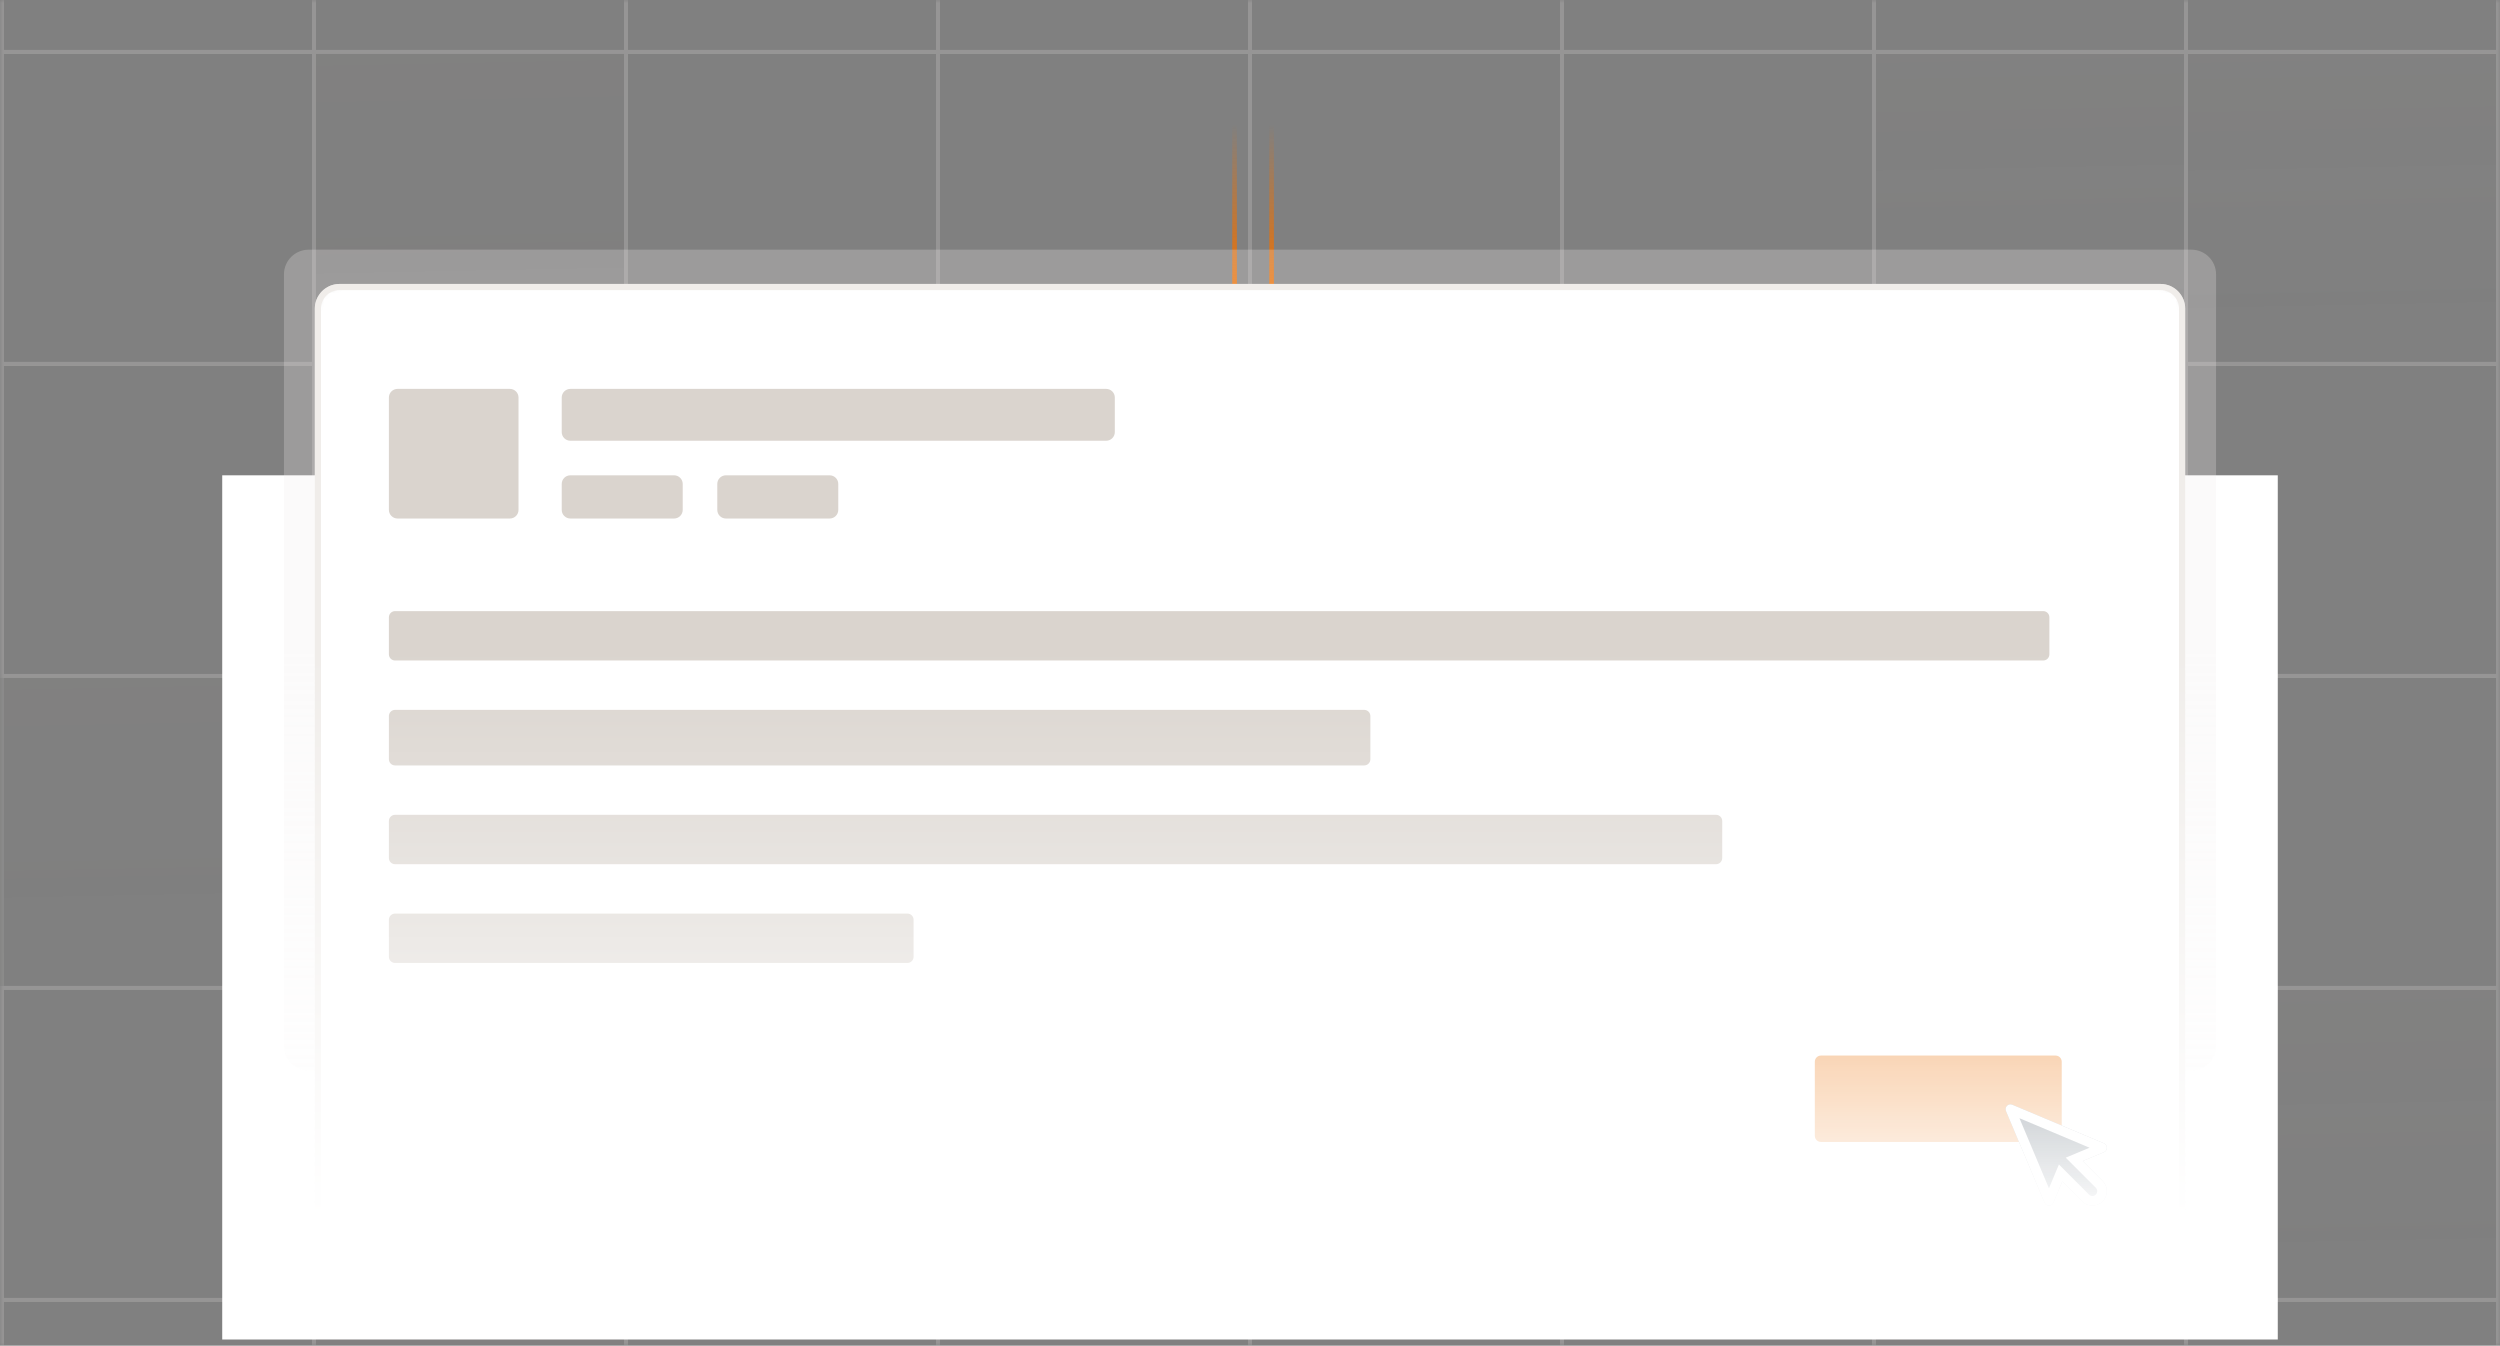 <svg width="405" height="218" viewBox="0 0 405 218" fill="none" xmlns="http://www.w3.org/2000/svg">
<rect x="0" y="0" width="405" height="218" fill="#808080" stroke="none"/>
<g clip-path="url(#clip0_548_5943)">
<mask id="mask0_548_5943" style="mask-type:luminance" maskUnits="userSpaceOnUse" x="0" y="0" width="405" height="218">
<path d="M405 0H0V218H405V0Z" fill="white"/>
</mask>
<g mask="url(#mask0_548_5943)">
<path d="M206 -17.023V48.977" stroke="url(#paint0_linear_548_5943)" stroke-width="0.75"/>
<path d="M200 -17.023V48.977" stroke="url(#paint1_linear_548_5943)" stroke-width="0.75"/>
<g opacity="0.2">
<path d="M50.865 -42.137H0.32V8.408H50.865V-42.137Z" stroke="#F0EDEA" stroke-width="0.64"/>
<path d="M101.41 -42.137H50.865V8.408H101.41V-42.137Z" stroke="#F0EDEA" stroke-width="0.64"/>
<path d="M151.955 -42.137H101.41V8.408H151.955V-42.137Z" stroke="#F0EDEA" stroke-width="0.64"/>
<path d="M202.5 -42.137H151.955V8.408H202.5V-42.137Z" stroke="#F0EDEA" stroke-width="0.64"/>
<path d="M253.045 -42.137H202.5V8.408H253.045V-42.137Z" stroke="#F0EDEA" stroke-width="0.64"/>
<path d="M303.59 -42.137H253.045V8.408H303.59V-42.137Z" stroke="#F0EDEA" stroke-width="0.64"/>
<path d="M354.135 -42.137H303.59V8.408H354.135V-42.137Z" stroke="#F0EDEA" stroke-width="0.64"/>
<path d="M404.68 -42.137H354.135V8.408H404.68V-42.137Z" stroke="#F0EDEA" stroke-width="0.64"/>
<path d="M50.865 8.41H0.32V58.955H50.865V8.41Z" stroke="#F0EDEA" stroke-width="0.64"/>
<path opacity="0.5" d="M101.41 8.41H50.865V58.955H101.41V8.41Z" fill="url(#paint2_linear_548_5943)" stroke="#F0EDEA" stroke-width="0.64"/>
<path d="M151.955 8.41H101.41V58.955H151.955V8.41Z" stroke="#F0EDEA" stroke-width="0.64"/>
<path d="M202.5 8.41H151.955V58.955H202.5V8.41Z" stroke="#F0EDEA" stroke-width="0.64"/>
<path d="M253.045 8.41H202.5V58.955H253.045V8.41Z" stroke="#F0EDEA" stroke-width="0.64"/>
<path d="M303.59 8.41H253.045V58.955H303.59V8.41Z" stroke="#F0EDEA" stroke-width="0.64"/>
<path d="M354.135 8.41H303.59V58.955H354.135V8.41Z" fill="url(#paint3_linear_548_5943)" stroke="#F0EDEA" stroke-width="0.64"/>
<path d="M404.68 8.41H354.135V58.955H404.68V8.41Z" fill="url(#paint4_linear_548_5943)" stroke="#F0EDEA" stroke-width="0.64"/>
<path d="M50.865 58.953H0.32V109.498H50.865V58.953Z" stroke="#F0EDEA" stroke-width="0.64"/>
<path d="M101.41 58.953H50.865V109.498H101.41V58.953Z" stroke="#F0EDEA" stroke-width="0.64"/>
<path d="M151.955 58.953H101.41V109.498H151.955V58.953Z" stroke="#F0EDEA" stroke-width="0.64"/>
<path d="M202.5 58.953H151.955V109.498H202.5V58.953Z" stroke="#F0EDEA" stroke-width="0.64"/>
<path d="M253.045 58.953H202.5V109.498H253.045V58.953Z" stroke="#F0EDEA" stroke-width="0.64"/>
<path d="M303.59 58.953H253.045V109.498H303.59V58.953Z" stroke="#F0EDEA" stroke-width="0.64"/>
<path d="M354.135 58.953H303.59V109.498H354.135V58.953Z" stroke="#F0EDEA" stroke-width="0.64"/>
<path d="M404.68 58.953H354.135V109.498H404.68V58.953Z" stroke="#F0EDEA" stroke-width="0.64"/>
<path opacity="0.5" d="M50.865 109.5H0.32V160.045H50.865V109.5Z" fill="url(#paint5_linear_548_5943)" stroke="#F0EDEA" stroke-width="0.64"/>
<path d="M101.41 109.5H50.865V160.045H101.41V109.5Z" stroke="#F0EDEA" stroke-width="0.64"/>
<path d="M151.955 109.5H101.41V160.045H151.955V109.5Z" stroke="#F0EDEA" stroke-width="0.64"/>
<path d="M202.5 109.5H151.955V160.045H202.5V109.5Z" fill="url(#paint6_linear_548_5943)" stroke="#F0EDEA" stroke-width="0.64"/>
<path d="M253.045 109.5H202.5V160.045H253.045V109.5Z" stroke="#F0EDEA" stroke-width="0.64"/>
<path d="M303.59 109.5H253.045V160.045H303.59V109.5Z" fill="url(#paint7_linear_548_5943)" stroke="#F0EDEA" stroke-width="0.64"/>
<path d="M354.135 109.5H303.59V160.045H354.135V109.5Z" fill="url(#paint8_linear_548_5943)" stroke="#F0EDEA" stroke-width="0.64"/>
<path d="M404.68 109.5H354.135V160.045H404.68V109.5Z" stroke="#F0EDEA" stroke-width="0.64"/>
<path d="M50.865 160.043H0.32V210.588H50.865V160.043Z" stroke="#F0EDEA" stroke-width="0.64"/>
<path d="M101.41 160.043H50.865V210.588H101.41V160.043Z" fill="url(#paint9_linear_548_5943)" stroke="#F0EDEA" stroke-width="0.64"/>
<path d="M151.955 160.043H101.41V210.588H151.955V160.043Z" stroke="#F0EDEA" stroke-width="0.64"/>
<path d="M202.5 160.043H151.955V210.588H202.5V160.043Z" stroke="#F0EDEA" stroke-width="0.64"/>
<path d="M253.045 160.043H202.5V210.588H253.045V160.043Z" stroke="#F0EDEA" stroke-width="0.64"/>
<path d="M303.59 160.043H253.045V210.588H303.59V160.043Z" stroke="#F0EDEA" stroke-width="0.64"/>
<path d="M354.135 160.043H303.59V210.588H354.135V160.043Z" stroke="#F0EDEA" stroke-width="0.64"/>
<path d="M404.68 160.043H354.135V210.588H404.68V160.043Z" fill="url(#paint10_linear_548_5943)" stroke="#F0EDEA" stroke-width="0.64"/>
<path d="M50.865 210.59H0.32V261.135H50.865V210.59Z" stroke="#F0EDEA" stroke-width="0.64"/>
<path opacity="0.5" d="M101.41 210.59H50.865V261.135H101.41V210.59Z" fill="url(#paint11_linear_548_5943)" stroke="#F0EDEA" stroke-width="0.64"/>
<path d="M151.955 210.59H101.41V261.135H151.955V210.59Z" stroke="#F0EDEA" stroke-width="0.64"/>
<path d="M202.5 210.59H151.955V261.135H202.5V210.59Z" stroke="#F0EDEA" stroke-width="0.64"/>
<path d="M253.045 210.59H202.5V261.135H253.045V210.59Z" stroke="#F0EDEA" stroke-width="0.64"/>
<path d="M303.59 210.59H253.045V261.135H303.59V210.59Z" stroke="#F0EDEA" stroke-width="0.64"/>
<path opacity="0.5" d="M354.135 210.59H303.59V261.135H354.135V210.59Z" fill="url(#paint12_linear_548_5943)" stroke="#F0EDEA" stroke-width="0.64"/>
<path d="M404.68 210.59H354.135V261.135H404.68V210.59Z" stroke="#F0EDEA" stroke-width="0.64"/>
</g>
<path d="M369 77H36V217H369V77Z" fill="white"/>
<mask id="mask1_548_5943" style="mask-type:alpha" maskUnits="userSpaceOnUse" x="39" y="19" width="333" height="205">
<path d="M372 19.449H39V223.449H372V19.449Z" fill="url(#paint13_linear_548_5943)"/>
</mask>
<g mask="url(#mask1_548_5943)">
<g opacity="0.25">
<path d="M46 44.449C46 42.24 47.791 40.449 50 40.449H355C357.209 40.449 359 42.24 359 44.449V169.449C359 171.658 357.209 173.449 355 173.449H50C47.791 173.449 46 171.658 46 169.449V44.449Z" fill="#F0EDEA"/>
</g>
<mask id="mask2_548_5943" style="mask-type:luminance" maskUnits="userSpaceOnUse" x="51" y="46" width="303" height="154">
<path d="M350 46H55C52.791 46 51 47.791 51 50V196C51 198.209 52.791 200 55 200H350C352.209 200 354 198.209 354 196V50C354 47.791 352.209 46 350 46Z" fill="white"/>
</mask>
<g mask="url(#mask2_548_5943)">
<path d="M350 46H55C52.791 46 51 47.791 51 50V196C51 198.209 52.791 200 55 200H350C352.209 200 354 198.209 354 196V50C354 47.791 352.209 46 350 46Z" fill="white"/>
<path d="M331 99H64C63.448 99 63 99.448 63 100V106C63 106.552 63.448 107 64 107H331C331.552 107 332 106.552 332 106V100C332 99.448 331.552 99 331 99Z" fill="#DAD4CE"/>
<path d="M221 115H64C63.448 115 63 115.448 63 116V123C63 123.552 63.448 124 64 124H221C221.552 124 222 123.552 222 123V116C222 115.448 221.552 115 221 115Z" fill="#DAD4CE"/>
<path d="M278 132H64C63.448 132 63 132.448 63 133V139C63 139.552 63.448 140 64 140H278C278.552 140 279 139.552 279 139V133C279 132.448 278.552 132 278 132Z" fill="#DAD4CE"/>
<path d="M147 148H64C63.448 148 63 148.448 63 149V155C63 155.552 63.448 156 64 156H147C147.552 156 148 155.552 148 155V149C148 148.448 147.552 148 147 148Z" fill="#DAD4CE"/>
<path d="M333 171H295C294.448 171 294 171.448 294 172V184C294 184.552 294.448 185 295 185H333C333.552 185 334 184.552 334 184V172C334 171.448 333.552 171 333 171Z" fill="#EB7106"/>
<path d="M179.2 63H92.4C91.627 63 91 63.627 91 64.4V70C91 70.773 91.627 71.4 92.4 71.4H179.2C179.973 71.4 180.6 70.773 180.6 70V64.4C180.6 63.627 179.973 63 179.2 63Z" fill="#DAD4CE"/>
<path d="M109.2 77H92.4C91.627 77 91 77.627 91 78.4V82.6C91 83.373 91.627 84 92.4 84H109.2C109.973 84 110.6 83.373 110.6 82.6V78.4C110.6 77.627 109.973 77 109.2 77Z" fill="#DAD4CE"/>
<path d="M134.4 77H117.6C116.827 77 116.2 77.627 116.2 78.4V82.6C116.2 83.373 116.827 84 117.6 84H134.4C135.173 84 135.8 83.373 135.8 82.6V78.4C135.8 77.627 135.173 77 134.4 77Z" fill="#DAD4CE"/>
<path d="M82.6 63H64.4C63.627 63 63 63.627 63 64.4V82.6C63 83.373 63.627 84 64.4 84H82.6C83.373 84 84 83.373 84 82.6V64.4C84 63.627 83.373 63 82.6 63Z" fill="#DAD4CE"/>
<path fill-rule="evenodd" clip-rule="evenodd" d="M324.97 179.993L331.214 194.836C331.483 195.474 332.389 195.473 332.655 194.833L334.087 191.402L337.312 194.626C338.227 195.541 339.711 195.541 340.626 194.626C341.541 193.711 341.541 192.227 340.626 191.312L337.402 188.087L340.833 186.655C341.473 186.389 341.474 185.483 340.836 185.214L325.993 178.97C325.347 178.698 324.698 179.347 324.97 179.993Z" fill="#112436"/>
<path fill-rule="evenodd" clip-rule="evenodd" d="M333.543 188.648L338.416 193.521C338.721 193.826 339.216 193.826 339.521 193.521C339.826 193.216 339.826 192.721 339.521 192.416L334.648 187.543L338.511 185.931L327.153 181.153L331.931 192.511L333.543 188.648ZM340.833 186.655C341.473 186.389 341.474 185.483 340.836 185.214L325.993 178.97C325.347 178.698 324.698 179.347 324.97 179.993L331.214 194.836C331.483 195.474 332.389 195.473 332.655 194.833L334.087 191.402L337.312 194.626C338.227 195.541 339.711 195.541 340.626 194.626C341.541 193.711 341.541 192.227 340.626 191.312L337.402 188.087L340.833 186.655Z" fill="white"/>
</g>
<path d="M350 46.5H55C53.067 46.5 51.5 48.067 51.5 50V196C51.5 197.933 53.067 199.5 55 199.5H350C351.933 199.5 353.5 197.933 353.5 196V50C353.5 48.067 351.933 46.5 350 46.5Z" stroke="#F0EDEA"/>
</g>
</g>
</g>
<defs>
<linearGradient id="paint0_linear_548_5943" x1="207" y1="45.997" x2="207" y2="7.997" gradientUnits="userSpaceOnUse">
<stop stop-color="#EB7106"/>
<stop offset="0.681" stop-color="#EB7106" stop-opacity="0"/>
</linearGradient>
<linearGradient id="paint1_linear_548_5943" x1="201" y1="45.997" x2="201" y2="7.997" gradientUnits="userSpaceOnUse">
<stop stop-color="#EB7106"/>
<stop offset="0.681" stop-color="#EB7106" stop-opacity="0"/>
</linearGradient>
<linearGradient id="paint2_linear_548_5943" x1="78.5" y1="-7.5" x2="80" y2="68.5" gradientUnits="userSpaceOnUse">
<stop stop-color="#EDC29C" stop-opacity="0.11"/>
<stop offset="0.821" stop-color="#BDB4AD" stop-opacity="0"/>
</linearGradient>
<linearGradient id="paint3_linear_548_5943" x1="331.225" y1="-7.5" x2="332.725" y2="68.5" gradientUnits="userSpaceOnUse">
<stop stop-color="#EDC29C" stop-opacity="0.11"/>
<stop offset="0.821" stop-color="#ADB9BD" stop-opacity="0"/>
</linearGradient>
<linearGradient id="paint4_linear_548_5943" x1="381.77" y1="-7.5" x2="383.27" y2="68.5" gradientUnits="userSpaceOnUse">
<stop stop-color="#EDC29C" stop-opacity="0.11"/>
<stop offset="0.821" stop-color="#ADB9BD" stop-opacity="0"/>
</linearGradient>
<linearGradient id="paint5_linear_548_5943" x1="27.955" y1="93.59" x2="29.455" y2="169.59" gradientUnits="userSpaceOnUse">
<stop stop-color="#EDC29C" stop-opacity="0.11"/>
<stop offset="0.821" stop-color="#BDB4AD" stop-opacity="0"/>
</linearGradient>
<linearGradient id="paint6_linear_548_5943" x1="179.59" y1="93.59" x2="181.09" y2="169.59" gradientUnits="userSpaceOnUse">
<stop stop-color="#EDC29C" stop-opacity="0.11"/>
<stop offset="0.821" stop-color="#ADB9BD" stop-opacity="0"/>
</linearGradient>
<linearGradient id="paint7_linear_548_5943" x1="280.68" y1="93.59" x2="282.18" y2="169.59" gradientUnits="userSpaceOnUse">
<stop stop-color="#EDC29C" stop-opacity="0.11"/>
<stop offset="0.821" stop-color="#ADB9BD" stop-opacity="0"/>
</linearGradient>
<linearGradient id="paint8_linear_548_5943" x1="331.225" y1="93.59" x2="332.725" y2="169.59" gradientUnits="userSpaceOnUse">
<stop stop-color="#EDC29C" stop-opacity="0.11"/>
<stop offset="0.821" stop-color="#ADB9BD" stop-opacity="0"/>
</linearGradient>
<linearGradient id="paint9_linear_548_5943" x1="78.5" y1="144.133" x2="80" y2="220.133" gradientUnits="userSpaceOnUse">
<stop stop-color="#EDC29C" stop-opacity="0.11"/>
<stop offset="0.821" stop-color="#BDB4AD" stop-opacity="0"/>
</linearGradient>
<linearGradient id="paint10_linear_548_5943" x1="381.77" y1="144.133" x2="383.27" y2="220.133" gradientUnits="userSpaceOnUse">
<stop stop-color="#EDC29C" stop-opacity="0.11"/>
<stop offset="0.821" stop-color="#BDB4AD" stop-opacity="0"/>
</linearGradient>
<linearGradient id="paint11_linear_548_5943" x1="78.5" y1="194.68" x2="80" y2="270.68" gradientUnits="userSpaceOnUse">
<stop stop-color="#EDC29C" stop-opacity="0.11"/>
<stop offset="0.821" stop-color="#BDB4AD" stop-opacity="0"/>
</linearGradient>
<linearGradient id="paint12_linear_548_5943" x1="331.225" y1="194.68" x2="332.725" y2="270.68" gradientUnits="userSpaceOnUse">
<stop stop-color="#EDC29C" stop-opacity="0.11"/>
<stop offset="0.821" stop-color="#BDB4AD" stop-opacity="0"/>
</linearGradient>
<linearGradient id="paint13_linear_548_5943" x1="205.5" y1="19.449" x2="205.5" y2="223.449" gradientUnits="userSpaceOnUse">
<stop offset="0.423" stop-color="#D9D9D9"/>
<stop offset="0.877" stop-color="#D9D9D9" stop-opacity="0"/>
</linearGradient>
<clipPath id="clip0_548_5943">
<rect width="405" height="218" fill="white"/>
</clipPath>
</defs>
</svg>
